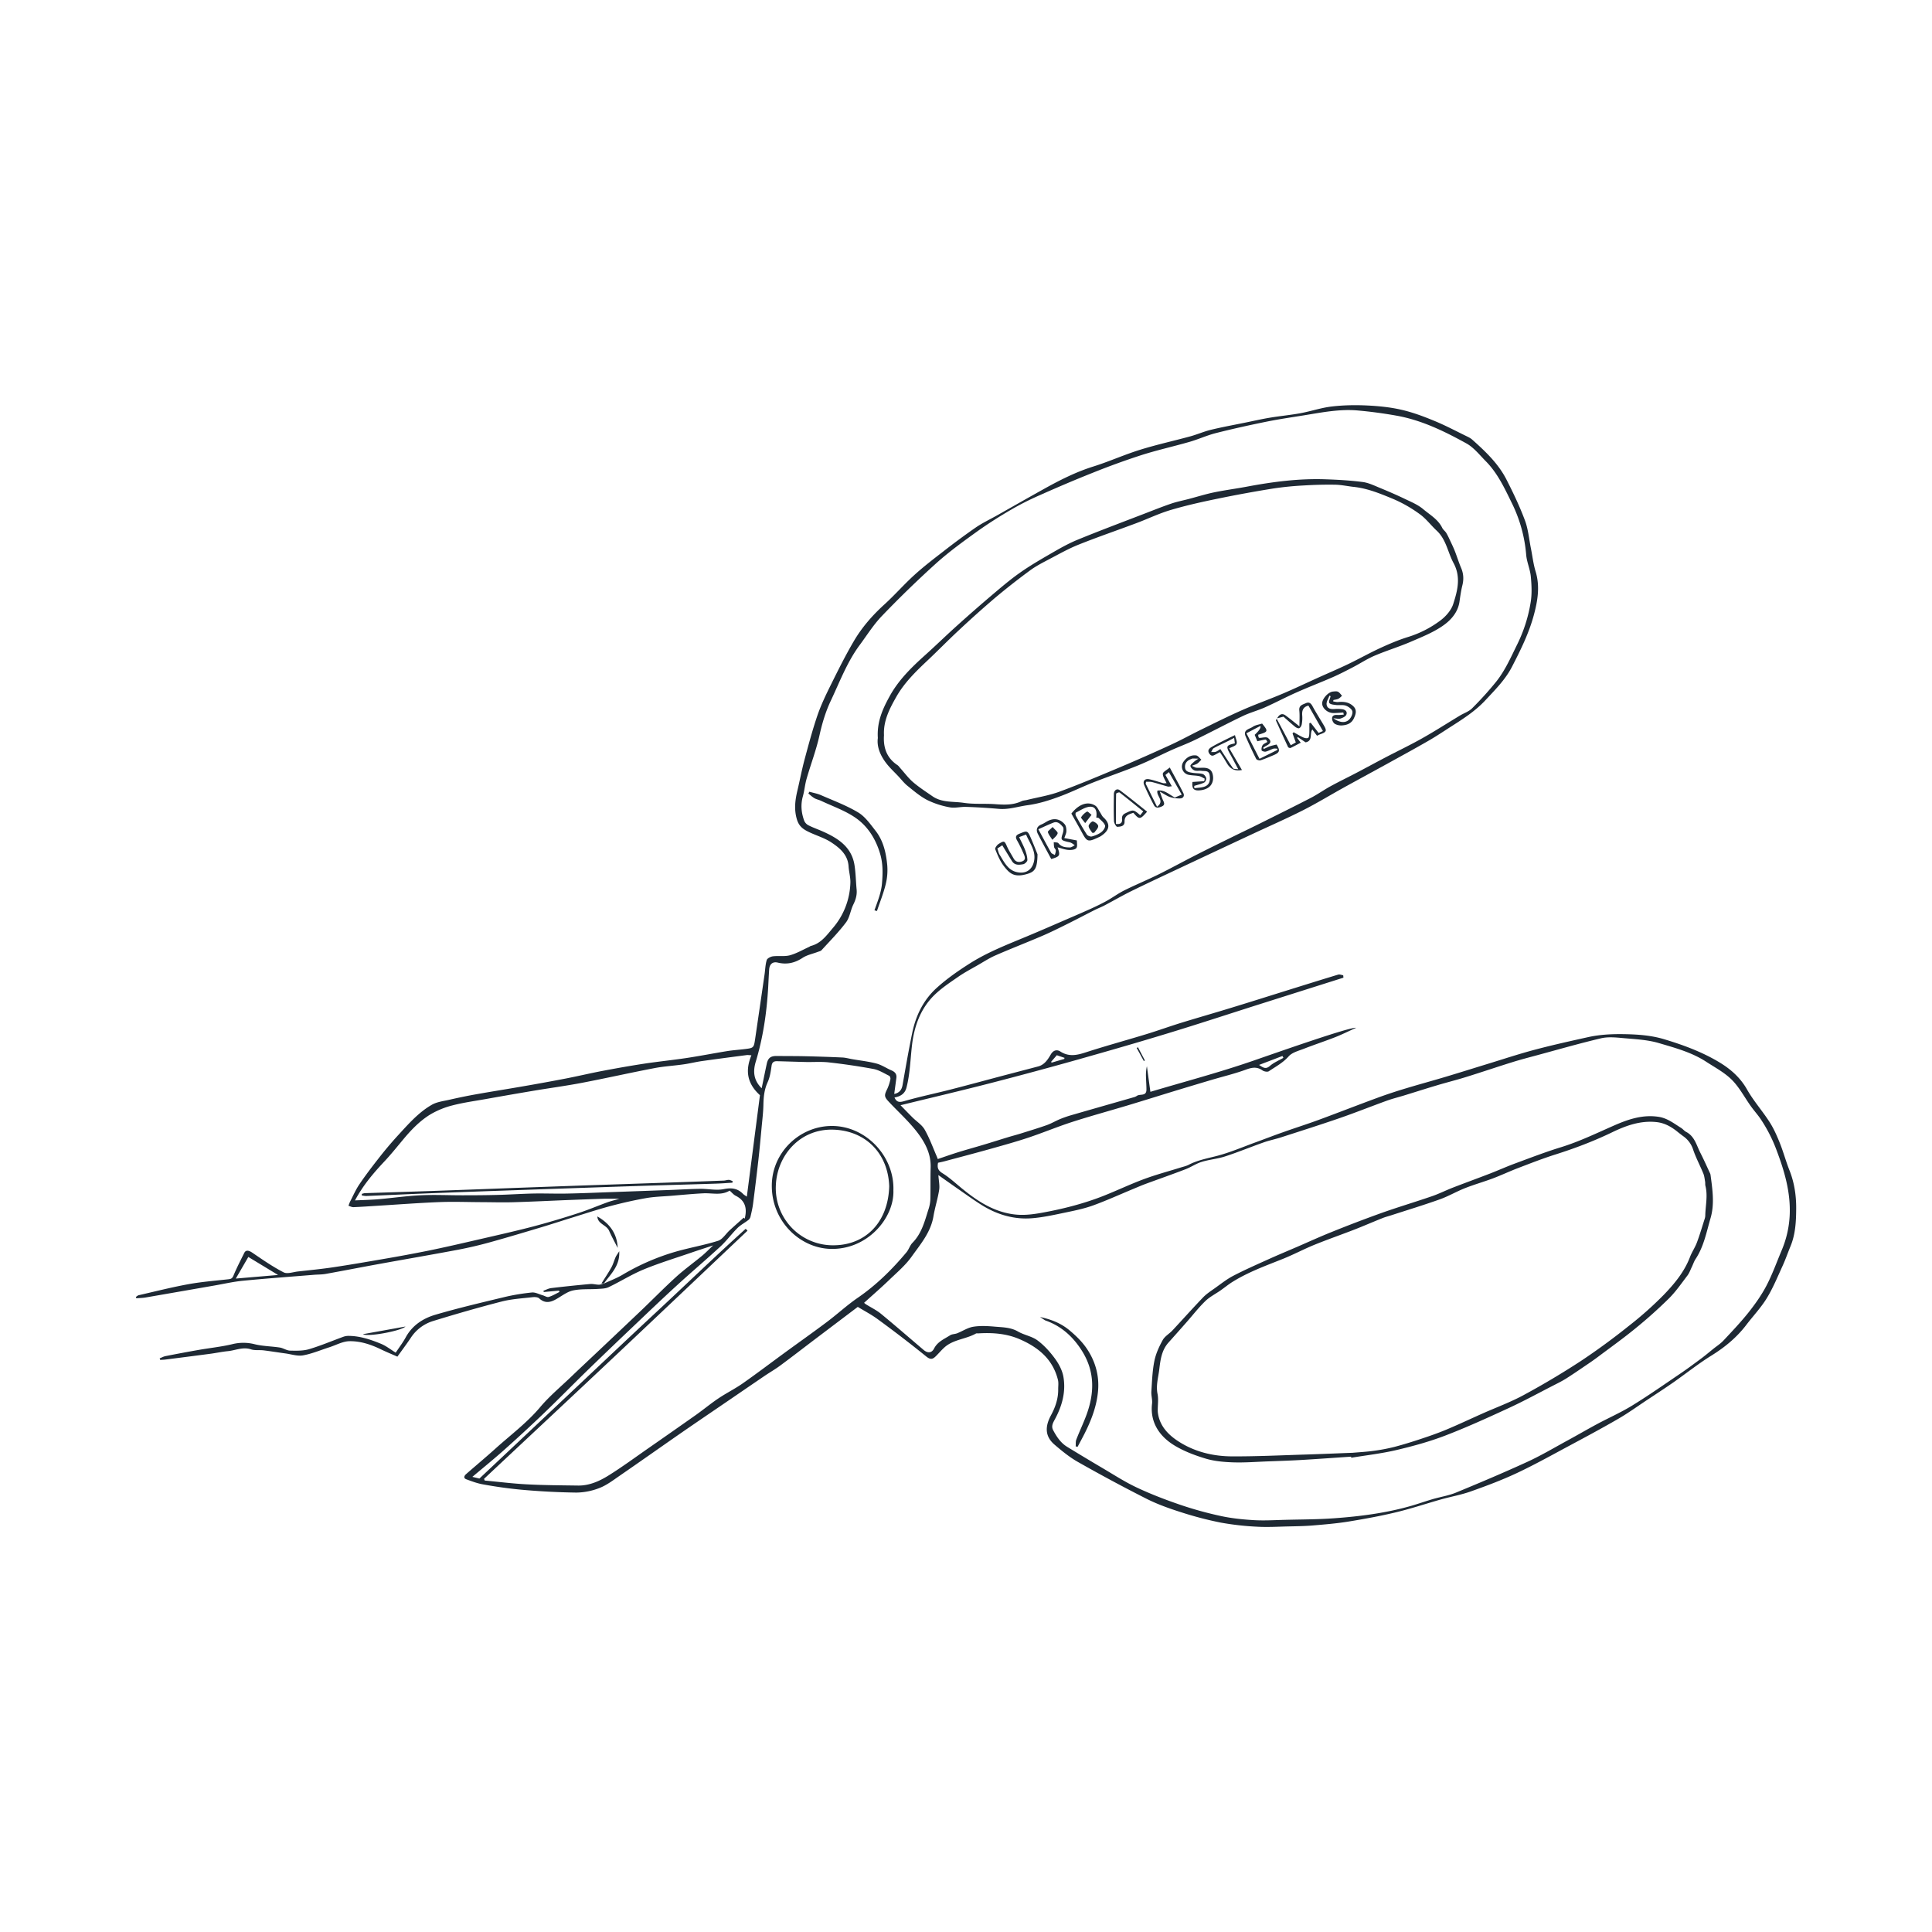 <svg xmlns="http://www.w3.org/2000/svg" fill="none" viewBox="0 0 104 104" height="104" width="104"><path fill="#1E2934" d="M32.51 69.094c.337-.157.688-.288 1.007-.477a12.3 12.3 0 0 1 2.861-1.241c.753-.216 1.531-.348 2.277-.584.24-.076.41-.37.617-.56.251-.23.508-.457.763-.686l.049.054q.006-.011.01-.025c.125-.519.033-.944-.49-1.206-.12-.06-.21-.177-.327-.278-.45.277-.944.12-1.425.146-.573.03-1.146.085-1.718.133-.459.037-.922.048-1.374.128-.648.115-1.291.262-1.928.432-.696.187-1.381.413-2.07.626-.532.164-1.062.34-1.596.5-.92.275-1.84.553-2.765.809q-.857.239-1.733.407c-1.433.27-2.871.516-4.307.777-.945.172-1.887.357-2.834.527-.212.037-.432.03-.649.049-1.27.104-2.54.196-3.81.319-.508.05-1.01.166-1.515.254q-1.85.324-3.702.644c-.168.03-.34.03-.511.045l-.027-.07c.05-.033.097-.083.152-.095.893-.204 1.78-.43 2.68-.594.713-.13 1.44-.185 2.162-.266.136-.016.202-.052.262-.198.171-.415.38-.815.579-1.218.085-.171.243-.142.433-.014.549.373 1.098.756 1.685 1.058.197.102.512-.017.772-.046.628-.07 1.259-.131 1.883-.224.902-.134 1.802-.29 2.7-.445a83 83 0 0 0 2.429-.45c.886-.181 1.768-.385 2.65-.589 1-.23 2-.454 2.993-.712a45 45 0 0 0 2.415-.715c.54-.174 1.064-.398 1.597-.592.186-.067.38-.112.644-.188-.348 0-.617-.007-.885.001-.643.02-1.286.046-1.928.07-.973.04-1.944.088-2.917.116-.57.016-1.14-.002-1.71-.004-.751-.003-1.505-.033-2.256-.003-1.11.044-2.22.129-3.33.197-.43.026-.86.059-1.292.075-.09.004-.183-.047-.273-.074.03-.08.056-.162.094-.236.16-.31.3-.634.494-.92.317-.468.66-.92 1.008-1.363a20 20 0 0 1 1.026-1.223c.572-.62 1.125-1.27 1.865-1.694.274-.157.618-.197.935-.269.484-.11.97-.212 1.46-.298.85-.152 1.704-.285 2.556-.434q1.13-.195 2.255-.412c.667-.13 1.328-.287 1.995-.414.74-.14 1.482-.272 2.227-.386.762-.115 1.53-.192 2.293-.307.727-.11 1.449-.252 2.175-.37.305-.049.615-.068.923-.106.51-.061.513-.062.587-.562q.254-1.724.504-3.452c.038-.26.042-.53.117-.778.029-.096.21-.188.331-.204.305-.038.63.022.92-.057.357-.098.688-.294 1.03-.45.034-.014.062-.043.095-.051.55-.14.842-.563 1.188-.97a3.9 3.9 0 0 0 .94-2.426c.011-.295-.078-.592-.097-.89-.04-.622-.468-.982-.92-1.282-.361-.242-.8-.368-1.197-.557-.303-.144-.547-.293-.665-.69-.164-.554-.09-1.056.035-1.582.13-.55.235-1.108.382-1.654.213-.793.425-1.588.69-2.364.196-.568.46-1.116.728-1.656.394-.794.79-1.59 1.24-2.354.435-.737.999-1.381 1.637-1.96.555-.504 1.049-1.073 1.603-1.576.494-.45 1.025-.858 1.554-1.266a38 38 0 0 1 1.748-1.291c.36-.248.762-.437 1.145-.653.843-.476 1.684-.956 2.53-1.426.854-.476 1.723-.917 2.665-1.212.846-.265 1.66-.634 2.507-.898.892-.278 1.807-.478 2.709-.724.38-.104.743-.266 1.125-.357.614-.149 1.237-.261 1.857-.388.44-.09.877-.19 1.319-.263.54-.09 1.089-.14 1.628-.238.565-.105 1.119-.295 1.687-.362.621-.073 1.255-.085 1.88-.056s1.258.09 1.867.23c.61.139 1.205.362 1.784.602.615.253 1.204.569 1.805.86.08.04.16.088.226.146.712.634 1.405 1.289 1.844 2.148.365.715.713 1.444.993 2.195.18.478.222 1.006.324 1.511.083.414.13.84.252 1.241.242.793.118 1.553-.088 2.327-.264.993-.717 1.903-1.183 2.807-.356.69-.905 1.237-1.431 1.802-.537.577-1.187.994-1.841 1.412-.408.261-.81.532-1.23.773-.76.438-1.532.858-2.301 1.282-.756.417-1.515.826-2.27 1.244-.731.405-1.446.842-2.19 1.218-.903.456-1.831.861-2.747 1.29q-1.743.814-3.484 1.632c-.983.463-1.968.92-2.944 1.397-.508.248-.998.534-1.498.797-.178.093-.366.164-.545.255-.49.248-.977.506-1.47.75-.45.224-.901.449-1.363.646-.825.354-1.662.677-2.484 1.036-.335.146-.645.349-.964.532-.349.2-.708.389-1.038.617-.447.31-.91.613-1.295.99-.748.732-1.084 1.684-1.202 2.7-.088.76-.105 1.53-.296 2.277-.087.342-.334.48-.646.535.146.336.366.239.639.163.783-.22 1.582-.386 2.37-.588.95-.243 1.896-.501 2.843-.752l1.883-.494c.34-.09.52-.374.673-.637.147-.257.348-.277.519-.167.549.354 1.055.145 1.59-.025 1.013-.321 2.037-.602 3.053-.913.628-.192 1.246-.417 1.873-.61.876-.27 1.757-.52 2.632-.789.98-.298 1.955-.607 2.931-.912.957-.298 1.914-.599 2.874-.889.08-.024.182.02.274.034l.013.13-4.705 1.49c-1.578.502-3.15 1.019-4.733 1.501-1.573.48-3.152.936-4.734 1.382a223 223 0 0 1-4.768 1.288c-1.602.413-3.214.792-4.903 1.204.24.246.443.457.65.663.22.217.504.394.65.65.26.455.44.958.65 1.44.015.034.027.069.056.145.367-.124.733-.255 1.104-.37.447-.139.898-.261 1.346-.396.436-.13.87-.269 1.305-.402.235-.072.474-.133.709-.206.47-.148.943-.29 1.407-.454.244-.087.47-.224.711-.323q.301-.124.616-.214c1.123-.325 2.246-.644 3.37-.967a.5.5 0 0 0 .15-.07c.166-.116.51.036.514-.326.002-.227-.019-.455-.024-.684a2.2 2.2 0 0 1 .049-.586c.062.455.123.91.188 1.379 1.83-.546 3.704-1.04 5.532-1.673 1.538-.532 5.197-1.82 5.542-1.773-.41.186-.761.361-1.124.504-.554.217-1.118.402-1.672.618-.292.115-.643.199-.835.415-.309.349-.7.553-1.067.801-.074.05-.258.016-.345-.046-.298-.21-.567-.159-.892-.04-.6.22-1.227.368-1.84.55q-.996.295-1.989.597c-.83.254-1.66.515-2.491.765-1.006.303-2.02.578-3.018.9-.8.258-1.576.583-2.372.849-.686.228-1.384.42-2.08.616-.812.227-1.626.44-2.44.658-.105.028-.212.048-.34.078-.044.227-.03.399.239.563.394.242.734.57 1.097.861.784.634 1.605 1.174 2.637 1.338.56.088 1.087.026 1.633-.074 1.123-.204 2.224-.484 3.284-.9.735-.29 1.448-.632 2.186-.906.654-.243 1.329-.422 1.994-.63.14-.043.288-.075.417-.141.488-.256 1.021-.348 1.547-.486.699-.185 1.37-.474 2.052-.723.49-.178.977-.368 1.47-.542.64-.227 1.288-.432 1.925-.666 1.076-.396 2.145-.816 3.222-1.21a27 27 0 0 1 1.511-.498c.695-.21 1.396-.4 2.092-.608.756-.226 1.509-.464 2.264-.695.851-.26 1.698-.542 2.56-.77.949-.252 1.909-.464 2.868-.677.636-.14 1.279-.17 1.934-.159.734.012 1.457.063 2.155.273 1.03.31 2.043.683 2.968 1.24.605.364 1.13.822 1.495 1.468.348.614.826 1.15 1.208 1.745.225.35.396.737.551 1.123.195.485.329.992.522 1.477.264.662.367 1.36.363 2.05-.003.686-.035 1.392-.309 2.05-.144.347-.265.704-.422 1.046-.27.59-.518 1.196-.855 1.746-.312.51-.734.953-1.098 1.431-.517.68-1.158 1.206-1.884 1.656-.707.439-1.36.962-2.043 1.44-.467.325-.945.635-1.419.949-.513.34-1.013.702-1.544 1.01-.857.497-1.732.966-2.606 1.434-.947.507-1.886 1.032-2.857 1.489-.804.378-1.641.69-2.479.988-.514.183-1.06.278-1.589.426-.813.23-1.616.5-2.437.697-.847.204-1.707.36-2.566.5-.633.102-1.276.155-1.916.209-.436.036-.876.042-1.313.052-.56.012-1.12.047-1.678.015a15 15 0 0 1-1.955-.22 19 19 0 0 1-2.15-.562c-.629-.2-1.258-.423-1.846-.719a88 88 0 0 1-3.704-1.988c-.45-.255-.86-.592-1.255-.93-.512-.44-.522-.964-.188-1.582.228-.42.392-.887.387-1.385-.002-.172.026-.352-.013-.515-.276-1.123-1.074-1.769-2.08-2.2-.702-.3-1.45-.352-2.204-.306-.046.003-.1-.01-.135.01-.537.303-1.205.312-1.685.739-.156.138-.291.3-.438.448-.167.168-.286.26-.546.048a66 66 0 0 0-2.623-2.014c-.335-.246-.71-.44-1.064-.657l-2.318 1.752c-.62.47-1.234.947-1.86 1.408-.272.202-.568.37-.85.562q-.884.602-1.766 1.206c-.892.61-1.788 1.216-2.677 1.83-1.124.779-2.24 1.57-3.367 2.345-.34.235-.68.495-1.06.643a3.5 3.5 0 0 1-1.251.25 39 39 0 0 1-2.958-.154 24 24 0 0 1-2.054-.285c-.312-.053-.616-.166-.914-.277-.169-.064-.11-.19-.008-.28.526-.459 1.061-.906 1.58-1.373.813-.733 1.696-1.386 2.41-2.236.493-.584 1.09-1.081 1.645-1.613.468-.449.942-.891 1.413-1.336q1.19-1.122 2.375-2.248c.628-.599 1.234-1.22 1.876-1.804.445-.404.938-.757 1.403-1.142.187-.155.357-.332.595-.557-.455.15-.834.271-1.21.401-.848.292-1.709.554-2.536.896-.648.267-1.248.649-1.883.952-.171.082-.389.08-.587.094-.443.029-.9-.01-1.328.082-.316.068-.598.294-.89.46-.321.185-.62.254-.931-.035-.077-.07-.245-.076-.364-.062-.556.064-1.122.096-1.66.234-1.23.316-2.454.67-3.67 1.043a2.2 2.2 0 0 0-1.213.903c-.226.34-.473.667-.725 1.02-.279-.123-.59-.25-.893-.396-.535-.26-1.103-.446-1.687-.436-.366.006-.728.214-1.093.33-.468.15-.928.347-1.407.433-.297.053-.624-.06-.937-.103-.396-.054-.79-.118-1.186-.167-.227-.027-.47.014-.68-.055-.437-.144-.83.057-1.242.098-.317.03-.63.1-.946.141q-1.213.16-2.425.312c-.089.011-.18.012-.271.018l-.03-.083c.102-.041.202-.098.308-.12a87 87 0 0 1 1.78-.333c.604-.106 1.219-.168 1.815-.309a2.46 2.46 0 0 1 1.207 0c.442.11.91.11 1.362.18.186.03.363.16.546.165.343.008.704.017 1.026-.078.628-.187 1.236-.447 1.854-.671a.8.8 0 0 1 .269-.044c.616.003 1.19.198 1.748.426.282.116.53.316.791.477.177-.269.382-.537.541-.828.356-.65.94-1.023 1.606-1.217 1.22-.357 2.459-.648 3.695-.945.487-.117.986-.198 1.484-.249.188-.019.388.094.583.149.111.031.235.118.327.091.201-.059.386-.174.578-.267l-.025-.073-.817.074-.019-.069c.14-.048.275-.125.418-.142q1.05-.125 2.102-.22c.152-.014.31.038.465.037.094 0 .187-.044.281-.068l-.01.009zm14.005 1.039c.017.013.055.05.1.079.272.17.567.312.812.513.773.636 1.527 1.294 2.29 1.941.215.183.437.176.565-.075.19-.372.548-.51.862-.712.105-.068.256-.06.378-.107.293-.116.57-.305.874-.354.382-.061.785-.037 1.175-.003.415.036.836.035 1.226.26.332.192.749.255 1.051.478.361.268.676.618.943.983.21.287.394.636.453.98.138.803-.07 1.564-.455 2.277-.098.184-.217.372-.097.595.189.353.405.684.756.897q.916.561 1.842 1.107c.63.37 1.247.773 1.907 1.083.763.359 1.556.662 2.354.934.713.242 1.445.443 2.181.601.582.125 1.18.185 1.775.22.564.032 1.133-.004 1.701-.018.872-.022 1.746-.021 2.615-.084 1.405-.102 2.801-.281 4.16-.673.388-.113.767-.248 1.155-.361.414-.12.849-.186 1.245-.35 1.29-.532 2.577-1.076 3.845-1.658.74-.34 1.443-.76 2.161-1.15.534-.29 1.058-.597 1.592-.883.63-.337 1.287-.626 1.893-1 .882-.543 1.732-1.139 2.59-1.721.377-.256.744-.53 1.111-.802.22-.164.43-.342.645-.515.186-.15.392-.28.553-.452.464-.496.934-.99 1.356-1.52.356-.451.694-.928.96-1.436.316-.606.548-1.257.814-1.89a5.5 5.5 0 0 0 .436-1.884c.06-1.246-.281-2.392-.713-3.535a8 8 0 0 0-.86-1.674c-.161-.234-.354-.448-.519-.68-.338-.473-.614-1.008-1.018-1.414-.393-.394-.911-.667-1.385-.976-.78-.508-1.678-.748-2.552-1.006-.626-.184-1.302-.21-1.958-.27-.381-.036-.787-.071-1.153.015-1.144.27-2.276.596-3.41.903-.46.124-.922.244-1.376.386-.824.256-1.64.535-2.464.79-.525.164-1.059.297-1.586.454-.58.173-1.155.357-1.734.535-.317.098-.64.176-.951.288-.845.305-1.679.64-2.527.933-1.05.363-2.11.699-3.167 1.04-.315.102-.642.167-.954.278-.69.243-1.368.524-2.063.75-.409.133-.85.168-1.262.295-.303.093-.576.284-.874.398-.71.273-1.428.523-2.142.786-.222.083-.44.177-.66.269-.713.296-1.418.616-2.143.882-.463.17-.954.274-1.44.375-.627.13-1.258.276-1.895.325-.96.072-1.858-.196-2.675-.704-.427-.266-.836-.563-1.25-.85-.35-.243-.697-.49-1.094-.77.02.315.08.568.04.805-.075.476-.226.94-.306 1.415-.145.864-.701 1.505-1.18 2.176-.33.463-.78.843-1.193 1.24-.435.419-.892.814-1.358 1.237zm1.623-11.245c.272-.06.4-.217.446-.475.165-.936.326-1.873.519-2.804.193-.937.602-1.78 1.316-2.427.555-.503 1.17-.93 1.808-1.334.958-.604 1.998-1.003 3.03-1.434.75-.312 1.493-.638 2.238-.96q.631-.269 1.255-.55c.282-.13.563-.264.833-.415.318-.178.614-.398.939-.56.603-.3 1.228-.557 1.831-.854.68-.336 1.346-.704 2.022-1.047.684-.349 1.375-.686 2.065-1.025.444-.218.89-.43 1.334-.651.933-.465 1.869-.927 2.794-1.405.364-.188.7-.43 1.06-.626.456-.25.925-.475 1.385-.717.513-.268 1.02-.546 1.532-.814.671-.352 1.356-.678 2.016-1.05.687-.386 1.35-.814 2.027-1.221.218-.131.481-.216.655-.39a18 18 0 0 0 1.29-1.426c.494-.616.806-1.342 1.154-2.045a8 8 0 0 0 .71-2.241c.074-.453.05-.93.006-1.392-.039-.395-.219-.776-.249-1.17a7.7 7.7 0 0 0-.785-2.802c-.384-.788-.761-1.594-1.393-2.23-.332-.336-.641-.734-1.043-.956-1.17-.646-2.377-1.236-3.709-1.483a24 24 0 0 0-2.136-.288c-.987-.088-1.955.11-2.923.266-.669.108-1.34.205-2.004.34-.905.184-1.809.383-2.704.61-.484.122-.944.336-1.425.474-.854.246-1.725.438-2.572.707a40 40 0 0 0-2.635.956c-.976.387-1.94.8-2.9 1.227-.519.23-1.028.486-1.517.773a23 23 0 0 0-1.822 1.17c-.752.542-1.507 1.089-2.195 1.707a57 57 0 0 0-2.914 2.828c-.453.47-.807 1.038-1.199 1.568-.679.916-1.075 1.982-1.557 3.001-.28.593-.467 1.221-.61 1.87-.176.791-.47 1.556-.694 2.338-.088.308-.113.633-.2.942-.126.455-.08.894.08 1.323a.5.5 0 0 0 .238.238c.243.122.502.211.752.322.824.367 1.559.832 1.712 1.82.067.43.071.87.113 1.304.028.29-.046.546-.175.807-.154.31-.193.695-.394.963-.398.531-.873 1.007-1.32 1.5-.046.048-.13.064-.2.09-.275.105-.58.164-.82.322-.421.276-.845.372-1.336.255-.276-.066-.444.084-.463.374-.022.328-.036.657-.054.985-.08 1.348-.273 2.676-.666 3.972-.153.505-.133.992.317 1.433.096-.464.181-.891.274-1.317.07-.32.214-.425.546-.42.514.006 1.027.002 1.541.014q.99.022 1.977.067c.18.008.358.059.536.09.435.076.88.123 1.306.236.283.075.538.254.811.37.186.08.285.197.26.402-.037.286-.077.572-.115.867zm-7.999 7.255.099.106c-2.36 2.233-4.715 4.471-7.08 6.698-2.361 2.224-4.734 4.44-7.102 6.659l.035.092c.759.07 1.518.166 2.28.205.915.048 1.832.052 2.748.065.61.008 1.154-.24 1.648-.548.732-.457 1.427-.97 2.136-1.463q1.29-.896 2.572-1.8c.404-.288.787-.606 1.198-.882.424-.285.888-.513 1.306-.806.756-.529 1.49-1.088 2.235-1.632.764-.559 1.54-1.105 2.296-1.673.563-.422 1.083-.906 1.662-1.303 1-.686 1.85-1.526 2.623-2.45.128-.152.184-.368.321-.508.491-.497.656-1.143.854-1.775a2 2 0 0 0 .11-.533c.016-.585 0-1.17.017-1.755.023-.75-.32-1.37-.747-1.92-.446-.575-.996-1.069-1.496-1.602-.267-.284-.262-.358-.09-.706a2.4 2.4 0 0 0 .167-.52c.012-.054-.021-.159-.064-.18-.276-.136-.55-.311-.845-.368a33 33 0 0 0-2.395-.354c-.408-.047-.824-.014-1.237-.022-.522-.011-1.043-.031-1.565-.043-.164-.003-.264.053-.291.25-.042.297-.087.608-.21.877-.182.396-.222.798-.23 1.223-.008.403-.059.806-.096 1.208-.054.576-.106 1.151-.17 1.727q-.135 1.187-.288 2.372c-.03.244-.088.486-.144.726a.33.33 0 0 1-.117.17c-.19.146-.412.26-.58.427-.318.316-.584.685-.913.989-.767.709-1.568 1.383-2.339 2.09-.82.749-1.622 1.517-2.427 2.283a307 307 0 0 0-2.372 2.274c-.796.775-1.573 1.57-2.376 2.34a84 84 0 0 1-2.171 2.002c-.54.48-1.102.935-1.674 1.417l.38.09 4.767-4.488c1.599-1.505 3.19-3.016 4.798-4.51 1.59-1.48 3.155-2.99 4.77-4.446zm-21.03-1.525c.437-.02.846-.029 1.252-.063.766-.066 1.528-.178 2.295-.214.741-.035 1.486.003 2.23.002.624 0 1.25-.003 1.874-.02.65-.016 1.3-.061 1.951-.075.606-.011 1.211.015 1.816.002.808-.015 1.617-.052 2.426-.08q1.53-.054 3.061-.111c.56-.02 1.12-.057 1.68-.064.421-.006.86.098 1.261.016.425-.086.747-.045 1.044.258.054.055.127.092.203.147l.706-5.462c-.703-.636-.796-1.34-.459-2.148-.114-.005-.187-.019-.258-.01-.806.105-1.613.21-2.418.324-.327.047-.649.13-.976.175-.524.075-1.056.104-1.575.204-1.298.248-2.588.54-3.885.788-.875.167-1.761.285-2.641.433a244 244 0 0 0-2.556.444c-.597.106-1.2.188-1.786.34a4.5 4.5 0 0 0-1.192.489c-.597.365-1.075.88-1.52 1.42-.316.38-.628.767-.968 1.127-.59.629-1.142 1.283-1.564 2.078m-4.142 4.014-1.6-.97-.674 1.163zm52.808-11.306c.203.127.346.261.582.054.21-.184.483-.294.728-.437l-.052-.099c-.41.158-.82.314-1.258.481zm-10.486-.324.014-.058-.416-.141-.303.35.02.05z"/><path fill="#1E2934" d="M32.156 65.483c.66.376 1.063.916 1.094 1.692-.155-.305-.322-.606-.46-.919-.14-.322-.616-.365-.634-.772m-10.328 5.923c-.233.236-2.041.575-2.289.412zm10.69-2.321-.143.006c.191-.306.377-.58.538-.87.094-.17.144-.366.224-.546.043-.096.11-.181.197-.322.045.793-.464 1.23-.828 1.74l.01-.008zM61.57 57.112l-.383-.702.071-.033.372.707-.059.03zm11.16 21.301c-.908.06-1.816.127-2.725.18-.587.034-1.174.052-1.762.074-.622.023-1.244.073-1.865.052-.493-.017-1-.06-1.47-.2-.582-.174-1.171-.396-1.69-.711-.822-.5-1.318-1.264-1.203-2.248.025-.213-.05-.436-.037-.653.036-.547.053-1.101.16-1.636.078-.394.255-.779.45-1.133.113-.207.356-.34.525-.521.551-.59 1.089-1.194 1.648-1.777.181-.188.407-.336.621-.487.33-.234.65-.492 1.006-.677.626-.326 1.274-.609 1.916-.9.502-.226 1.01-.438 1.516-.656.616-.267 1.225-.546 1.847-.795a74 74 0 0 1 2.695-1.029c.9-.32 1.816-.592 2.72-.903.38-.131.743-.314 1.118-.46.665-.258 1.335-.501 2.001-.758.455-.176.899-.377 1.355-.545.818-.302 1.63-.616 2.463-.872.987-.304 1.91-.751 2.85-1.165.764-.336 1.551-.608 2.42-.473.472.074.82.357 1.2.592.1.062.177.166.28.22.455.239.553.715.759 1.118.187.366.353.741.527 1.114a.3.3 0 0 1 .023.078c.104.774.224 1.567.004 2.32s-.363 1.541-.81 2.214c-.085.129-.132.283-.2.423-.076.156-.134.327-.237.463-.322.423-.628.868-1.003 1.24a25 25 0 0 1-1.81 1.617c-.651.533-1.34 1.024-2.014 1.53q-.278.207-.564.398c-.377.256-.751.515-1.135.758-.215.136-.446.25-.673.366-.807.413-1.603.849-2.426 1.228-1.126.52-2.258 1.036-3.415 1.48-.847.324-1.731.567-2.615.775-.803.19-1.628.282-2.443.417l-.008-.06zm.045-.206c.436-.038.804-.057 1.168-.108a10 10 0 0 0 1.11-.21c.487-.127.97-.278 1.448-.437.462-.153.921-.313 1.37-.501.65-.273 1.29-.575 1.935-.862.735-.327 1.498-.606 2.203-.987a43 43 0 0 0 3.076-1.83 36 36 0 0 0 2.592-1.896 19 19 0 0 0 1.883-1.674c.575-.595 1.109-1.239 1.412-2.035.103-.27.274-.516.375-.788.157-.419.282-.85.419-1.278a.6.6 0 0 0 .029-.163c.01-.535.145-1.068.008-1.605-.017-.07-.004-.147-.016-.22-.026-.148-.04-.304-.096-.441-.18-.44-.408-.862-.557-1.312a1.4 1.4 0 0 0-.538-.707q-.155-.115-.305-.237c-.326-.262-.679-.463-1.107-.512-.87-.098-1.655.186-2.413.553-.985.475-2.002.86-3.044 1.19-.68.215-1.347.477-2.014.732-.453.173-.894.382-1.349.554-.496.186-1.008.33-1.501.525-.461.182-.894.438-1.36.604-.863.308-1.74.574-2.612.857-.157.051-.317.09-.47.152-.502.2-.998.417-1.5.613-.72.28-1.45.533-2.166.824-.577.235-1.13.532-1.709.763-.921.368-1.856.705-2.703 1.235-.224.14-.43.31-.647.462-.272.19-.58.343-.815.572-.362.351-.673.754-1.008 1.134q-.486.552-.976 1.1c-.365.41-.431.923-.492 1.434-.053.44-.188.868-.094 1.33.058.288.007.598.01.899 0 .073.012.146.025.22.123.647.566 1.09 1.068 1.419.87.57 1.873.817 2.905.821 1.331.006 2.663-.06 3.994-.1.844-.026 1.688-.063 2.461-.092zm-16.791-7.313c.595.127 1.137.334 1.613.739.378.32.714.653.975 1.07.409.651.597 1.368.54 2.125-.072.945-.438 1.807-.882 2.636l-.223.418q-.052-.011-.103-.024c.01-.124-.008-.26.036-.37.172-.445.38-.876.544-1.323.433-1.174.457-2.324-.23-3.428-.478-.77-1.111-1.35-1.976-1.655a.3.3 0 0 1-.071-.04l-.222-.148m-8.73-31.158c-.059-.887.267-1.59.64-2.266.473-.86 1.166-1.541 1.89-2.191.578-.518 1.132-1.06 1.709-1.579a82 82 0 0 1 1.861-1.63c.496-.42.992-.846 1.522-1.221.528-.375 1.092-.704 1.653-1.028.475-.275.954-.552 1.46-.76 1.218-.5 2.454-.962 3.683-1.436.46-.178.92-.361 1.387-.52.302-.101.618-.163.928-.244.457-.12.908-.262 1.37-.358.59-.121 1.19-.198 1.781-.31 1.383-.259 2.774-.44 4.184-.393.676.022 1.354.06 2.024.146.32.04.628.192.932.317.453.186.905.382 1.347.594.338.162.698.31.98.547.364.308.805.551 1.029 1.01.05.105.162.179.221.28.09.15.16.313.236.472.078.165.157.33.223.499.117.3.21.607.336.902.133.31.15.612.07.938-.073.291-.114.591-.157.89-.081.551-.443.966-.84 1.251-.533.385-1.17.637-1.78.9-.639.275-1.308.477-1.948.75-.402.171-.773.417-1.163.62-.358.186-.715.372-1.084.534-.645.282-1.305.533-1.948.82-.575.254-1.13.55-1.703.806-.392.175-.813.284-1.2.47-.868.416-1.72.87-2.585 1.291-.419.204-.858.362-1.283.555-.583.263-1.152.561-1.744.802-.797.326-1.613.602-2.415.917-.587.23-1.155.51-1.746.734-.59.224-1.185.416-1.822.502-.514.07-1.01.244-1.544.194a31 31 0 0 0-1.76-.106c-.292-.01-.596.077-.876.023a4.6 4.6 0 0 1-1.205-.39c-.385-.198-.725-.491-1.066-.765-.183-.147-.33-.34-.492-.513-.218-.233-.457-.45-.65-.702-.322-.417-.518-.888-.457-1.353zm.33-.159c-.044.665.144 1.224.727 1.611.06.04.101.106.15.16.229.255.435.537.692.758.324.278.688.511 1.04.756.51.355 1.123.27 1.688.355.556.084 1.13.03 1.696.072.485.035.958.055 1.413-.161.088-.042.196-.043.292-.067.585-.144 1.187-.238 1.749-.445 1.115-.412 2.212-.876 3.308-1.337a91 91 0 0 0 2.688-1.188c.556-.255 1.091-.552 1.64-.82.733-.358 1.463-.723 2.21-1.051.71-.313 1.445-.572 2.16-.876.63-.267 1.247-.562 1.871-.844.55-.249 1.106-.484 1.65-.745.584-.28 1.15-.598 1.737-.87.48-.22.97-.43 1.474-.588a5.7 5.7 0 0 0 1.8-.922c.278-.216.552-.533.657-.86.23-.716.427-1.45.017-2.207-.31-.574-.392-1.265-.904-1.741-.31-.287-.568-.64-.906-.884a7.2 7.2 0 0 0-1.42-.816c-.687-.284-1.381-.576-2.135-.657-.335-.035-.668-.112-1.002-.118-.561-.01-1.125.006-1.685.04a17 17 0 0 0-1.632.161 69 69 0 0 0-3.026.554c-.843.173-1.686.36-2.511.605-.635.187-1.237.48-1.859.712-1.035.388-2.084.746-3.11 1.157-.551.22-1.072.518-1.6.794-.346.182-.699.364-1.012.595a37 37 0 0 0-1.898 1.49 56 56 0 0 0-1.941 1.738c-.571.53-1.115 1.09-1.684 1.625-.627.59-1.24 1.19-1.67 1.947-.363.64-.703 1.29-.664 2.066zm-.513 9.426c.095-.273.2-.542.281-.818.058-.2.105-.407.123-.614.047-.54.06-1.073-.097-1.606-.234-.796-.661-1.482-1.324-1.942-.561-.39-1.235-.62-1.861-.917-.115-.054-.246-.077-.355-.14-.116-.067-.216-.164-.323-.248l.05-.099c.21.06.43.098.627.184.677.296 1.379.556 2.008.934.373.225.652.63.932.986.422.539.566 1.194.628 1.854a3.2 3.2 0 0 1-.086 1.035c-.12.485-.31.953-.468 1.428zm22.753-9.282.195.258c-.185.097-.361.197-.545.282-.034.015-.122-.014-.137-.045-.224-.477-.44-.959-.658-1.44-.002-.006.008-.016.046-.082l.757 1.424.27-.153-.175-.483.058-.066c.17.094.336.197.511.277.08.036.192.062.264.033.047-.018.064-.146.068-.227.01-.189.003-.378.003-.567l.073-.026.426.548.232-.101-.78-1.37c-.29.072-.355.27-.334.536.013.155.002.314-.024.467-.014.079-.07.184-.136.212-.055.024-.165-.027-.225-.077-.213-.173-.416-.359-.625-.543q-.167.045-.343.09c.115-.203.263-.3.46-.153.235.175.462.361.743.583 0-.314.02-.585-.007-.853-.028-.275.172-.312.343-.389s.272-.016.364.152c.191.355.412.694.615 1.042.17.29.14.356-.174.468-.06.021-.117.052-.196.088l-.25-.34c-.162.219.046.618-.365.695l-.412-.28zM55.85 45.988c-.012.73-.127.924-.52 1.047-.727.226-.98-.005-1.302-.427-.2-.262-.33-.584-.454-.894-.025-.063.096-.232.19-.289.296-.183.31-.161.448.15.1.222.236.428.355.643.114.205.315.212.48.139.206-.093.102-.285.04-.43a7 7 0 0 0-.338-.688c-.103-.18-.072-.278.121-.358.435-.179.443-.185.637.266.14.325.267.655.343.84m-2.162-.313c.046.129.064.242.12.333.268.426.474.918 1.09.964.362.027.633-.167.738-.512.185-.61-.2-1.042-.402-1.536-.139.052-.25.092-.374.14.114.24.232.457.32.687.066.174.121.364.124.548.001.077-.137.21-.228.224-.212.036-.45.069-.598-.163-.176-.28-.346-.565-.525-.856zm18.623-7.319c-.179.01-.356.028-.535.028-.303-.002-.587-.243-.603-.5-.017-.25.316-.63.578-.656.091-.008.198-.027.273.01.088.043.147.142.219.217-.066.055-.124.126-.2.162-.08.038-.176.046-.265.067l-.012.075c.09.012.18.041.268.033.304-.031.59.007.817.228.21.204.13.435.023.66-.127.265-.366.352-.63.37a.7.7 0 0 1-.385-.082c-.078-.044-.145-.169-.152-.263-.014-.174.106-.229.273-.218.117.008.236-.01.354-.016zm-.684-.875q-.03-.018-.063-.034c-.056.157-.168.32-.153.47.024.236.233.269.446.25q.194-.015.387.01c.17.02.3.13.23.296-.04.098-.196.17-.316.208-.095.031-.213-.005-.384-.016.323.231.627.272.835.085.114-.103.215-.312.191-.45-.022-.124-.208-.262-.35-.312-.163-.058-.36-.015-.54-.037-.125-.016-.3-.03-.353-.11-.048-.074.04-.235.069-.36zM56.93 45.61c.154.445.132.494-.341.632-.24-.447-.486-.894-.719-1.35-.113-.222-.064-.405.188-.51.1-.04.194-.101.289-.156.351-.205.7-.167.966.145.075.088.092.244.091.369 0 .113-.063.225-.11.374l.676.128c-.006.128.043.328-.035.415-.081.09-.287.106-.434.094-.195-.017-.387-.093-.571-.14m-1.035-.972c.247.457.459.862.685 1.258.035.061.135.086.204.128.02-.083.056-.166.051-.248-.002-.057-.073-.108-.088-.167-.02-.088-.017-.182-.024-.275.086.016.211.003.25.053.164.213.393.227.62.23.087 0 .175-.076.263-.116-.067-.046-.128-.101-.2-.134-.064-.03-.14-.039-.211-.056-.34-.085-.349-.116-.236-.45.036-.109.064-.28.007-.347-.123-.146-.277-.324-.512-.231-.268.105-.529.23-.81.355zm6.9-2.48c-.08-.183-.202-.345-.2-.506.001-.096.199-.189.373-.338.26.483.508.926.733 1.38.072.147-.007.285-.185.285a1.7 1.7 0 0 1-.527-.072c-.176-.06-.333-.175-.557-.297.074.2.117.346.18.48.062.13.102.243-.067.318-.155.069-.327.119-.425-.061a14 14 0 0 1-.526-1.086c-.095-.22.034-.364.278-.313.25.052.491.14.738.208.05.013.106.002.184.002m-1.1-.077-.022.103.612 1.24c.442-.316-.065-.582.023-.867.383-.055.637.219.935.373.117-.05.233-.1.371-.157-.23-.405-.457-.8-.692-1.211l-.186.154c.11.196.216.382.345.608-.104.008-.166.028-.218.014-.281-.076-.559-.168-.842-.24-.103-.025-.216-.013-.325-.018zm2.497.011.633-.042.026-.135c-.1-.048-.194-.117-.299-.138-.175-.036-.36-.031-.538-.064a.451.451 0 0 1-.29-.73c.163-.224.392-.352.664-.32.102.012.19.15.283.23-.07.07-.134.15-.215.207-.063.045-.145.062-.296.123.126.055.181.095.24.102.108.011.22.004.331.002.259-.004.477.059.547.347.082.338-.04.638-.317.77a1 1 0 0 1-.31.092c-.383.051-.5-.067-.46-.444zm.101.336c.166-.02.32-.028.468-.062.303-.072.411-.274.355-.643-.04-.265-.264-.204-.433-.228-.127-.019-.268.02-.383-.024-.093-.035-.203-.145-.218-.237-.01-.065.119-.161.196-.23.07-.064.154-.112.232-.166q-.157-.006-.314-.008c-.024 0-.05.022-.075.03-.22.073-.348.227-.33.452.018.236.232.258.41.288.179.03.366.015.536.062.082.022.172.135.193.222.016.07-.043.206-.106.238-.158.08-.338.118-.538.181zm3.648-3.479c.341.417.331.443-.21.601.015.184.024.182.188.16.113-.016.27-.044.338.014.198.167.162.29-.08.413-.062.031-.12.073-.178.11l.03.07c.108-.048.213-.105.323-.144.12-.041.246-.065.365-.096.203.318.175.43-.146.566-.236.1-.47.204-.712.281-.068.022-.211-.02-.238-.074q-.3-.595-.566-1.21c-.157-.364.205-.393.38-.515.142-.099.338-.122.504-.176zm.824 1.418-.01-.068c-.071 0-.148-.017-.213.003-.139.045-.268.124-.408.157-.068.016-.211-.03-.219-.068a.4.4 0 0 1 .054-.281c.051-.074.158-.11.256-.173-.033-.048-.068-.13-.092-.128-.147.019-.29.057-.449.092l-.143-.346q.37-.346.305-.478l-.75.394.705 1.375c.335-.166.649-.322.964-.48m-11.092 3.428c.401-.512.886-.681 1.286-.428.12.076.18.246.267.374.058.086.098.19.172.257.42.384.316.718-.146 1.016-.054.034-.115.058-.173.085-.507.233-.569.21-.827-.268-.186-.344-.381-.683-.58-1.037zm1.34.215c.059-.369-.054-.605-.347-.583-.257.019-.504.196-.75.315-.024.012-.027.126-.002.17.19.342.38.684.592 1.011.044.068.192.125.27.105.181-.05.369-.125.516-.239.102-.078.223-.263.194-.352-.051-.152-.212-.27-.333-.394-.025-.026-.083-.021-.14-.033m2.737-.317c-.383.436-.416.436-.74.06-.233.082-.481.134-.474.48.006.255-.23.266-.394.275-.055.003-.172-.196-.176-.308-.019-.481-.011-.965-.005-1.447.003-.214.164-.33.323-.212.496.368.973.76 1.466 1.152m-.207-.014c-.433-.348-.85-.69-1.276-1.019-.03-.023-.184.042-.185.068-.012.542-.009 1.087-.009 1.626.264.028.341-.07.327-.252-.013-.151.026-.25.18-.323.425-.204.431-.212.798.104zm5.312-2.23q-.514.108-.78-.315c-.068-.108-.131-.22-.199-.328-.063-.101-.13-.199-.21-.318-.068.037-.128.071-.19.103-.126.065-.244.165-.373-.018-.132-.187.004-.292.117-.36.282-.169.582-.308.876-.457.12-.06.24-.116.384-.185.039.183.135.362.085.475s-.248.157-.392.237zm-.197-.038c-.176-.328-.301-.572-.436-.811-.24-.429-.219-.48.252-.584l-.04-.295c-.114.06-.21.113-.308.162-.262.13-.53.248-.786.388-.067.037-.097.14-.144.212.084-.003.175.01.25-.015.089-.03.165-.095.247-.145.24.366.453.705.683 1.033.032.045.145.031.281.055zM48.092 64.096c.042 1.465-1.392 3.19-3.393 3.132-1.66-.049-3.18-1.51-3.152-3.447.025-1.744 1.483-3.15 3.2-3.17 1.852-.022 3.417 1.633 3.344 3.485zm-.225-.24c-.063-1.773-1.27-2.986-2.995-3.046-1.82-.062-3.038 1.398-3.107 2.985a3.075 3.075 0 0 0 3.155 3.238c1.644-.025 2.89-1.2 2.947-3.177m-28.39.411c.058-.014.115-.038.173-.039q1.805-.058 3.608-.118 2.26-.08 4.52-.166l3.442-.124 4.44-.15q1.651-.056 3.302-.119c.09-.003.181-.041.271-.038.07.002.139.044.208.068l-.016.084c-.29.017-.577.041-.868.05-1.38.044-2.76.08-4.14.124q-3.294.11-6.586.226-2.263.078-4.525.163c-1.192.047-2.384.103-3.576.152-.084.003-.168-.017-.252-.027z"/><path fill="#1E2934" d="M56.663 44.516c.12.144.29.268.27.342-.034.132-.181.235-.282.35-.087-.136-.197-.265-.244-.415-.015-.049.135-.15.256-.277m2.131.314c-.07-.121-.188-.241-.192-.364-.003-.086.17-.263.23-.248.115.027.283.159.285.25.003.119-.136.24-.215.36h-.108zm-.38-.523c-.107-.15-.238-.278-.216-.314a.9.9 0 0 1 .319-.306c.035-.02.158.113.24.175l-.343.447z"/></svg>